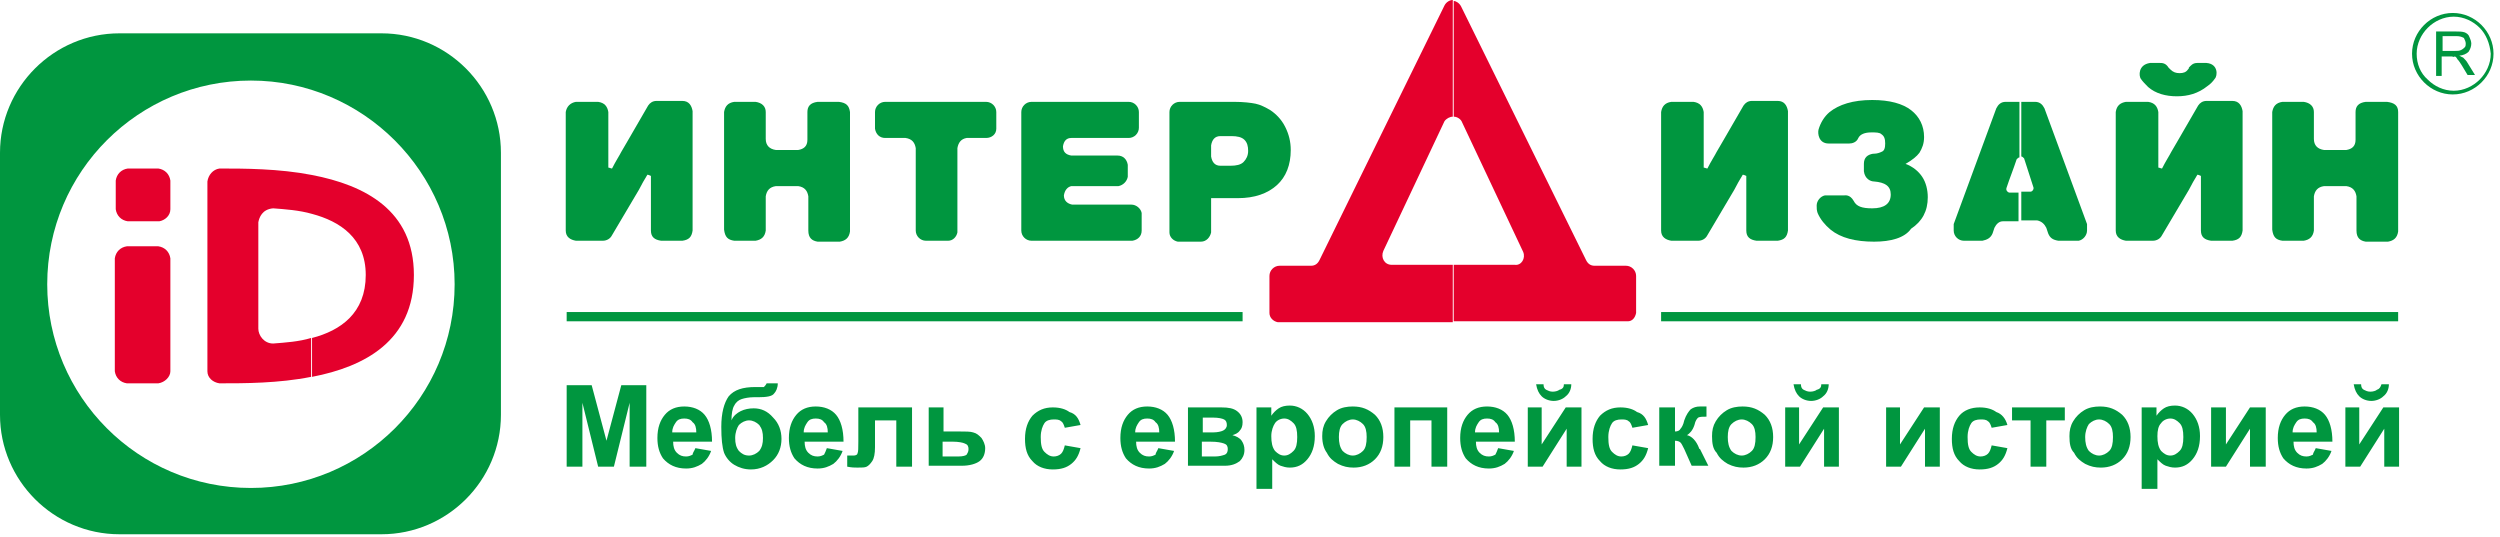 <?xml version="1.0" encoding="UTF-8" standalone="no"?> <svg xmlns:dc="http://purl.org/dc/elements/1.1/" xmlns:xl="http://www.w3.org/1999/xlink" xmlns="http://www.w3.org/2000/svg" viewBox="481 283 270 58" width="270" height="58"> <defs></defs>  <g id="Полотно________1" fill-opacity="1" stroke-dasharray="none" stroke="none" stroke-opacity="1" fill="none"> <title>Canvas 1</title> <g id="Полотно________1: Layer 1"> <title>Layer 1</title> <g id="Group_3"> <g id="Group_4"> <g id="Graphic_23"> <path d="M 716.1 293.4 C 714.9 293.4 713.8 293.1 713 292.4 C 712.7 292.1 712.4 291.8 712.2 291.5 C 712 291.2 711.9 290 713.2 289.8 C 713.6 289.8 713.9 289.8 714.3 289.8 C 714.5 289.8 714.9 289.8 715.2 290.3 C 715.3 290.4 715.3 290.4 715.4 290.5 C 715.7 290.8 716 290.9 716.4 290.9 C 716.8 290.9 717.1 290.8 717.3 290.5 C 717.4 290.4 717.4 290.4 717.4 290.3 C 717.6 290.1 717.8 289.8 718.3 289.8 C 718.6 289.8 719 289.8 719.3 289.8 C 720.6 289.9 720.5 291.2 720.2 291.5 C 720 291.8 719.7 292.1 719.4 292.3 C 718.4 293.1 717.3 293.4 716.1 293.4 Z" fill="#00963f"></path> </g> <g id="Graphic_22"> <path d="M 699.2 294 L 700.8 294 C 701.3 294 701.6 294.3 701.8 294.7 L 706.4 307.2 L 706.4 307.9 C 706.4 308.4 706 308.9 705.5 309 L 703.3 309 C 702.7 308.9 702.4 308.7 702.2 308.2 L 702 307.6 C 701.8 307.2 701.5 306.9 701 306.8 L 699.3 306.8 L 699.3 303.7 L 700.3 303.7 C 700.5 303.7 700.7 303.4 700.6 303.2 L 699.6 300.1 C 699.5 300 699.4 299.9 699.3 299.9 L 699.3 294 Z M 696.4 307.6 L 696.2 308.2 C 696 308.7 695.6 308.9 695.1 309 L 694 309 L 693.1 309 C 692.5 309 692 308.5 692 307.9 L 692 307.2 L 696.6 294.7 C 696.8 294.3 697.1 294 697.6 294 L 699.1 294 L 699.1 300 C 699 300 698.9 300.1 698.8 300.2 C 698.4 301.4 698.1 302.1 697.7 303.3 C 697.6 303.6 697.9 303.8 698 303.8 L 699 303.8 L 699 306.9 L 697.3 306.9 C 696.9 306.9 696.6 307.2 696.4 307.6 Z" fill="#00963f"></path> </g> <g id="Graphic_21"> <path d="M 683.4 309.1 C 681.4 309.1 679.8 308.7 678.7 307.8 C 678.1 307.3 677.6 306.7 677.3 306 C 677.2 305.7 677.2 305.5 677.2 305.2 C 677.2 304.7 677.6 304.2 678.1 304.1 L 680.2 304.1 C 680.3 304.1 680.8 304 681.2 304.7 C 681.5 305.3 682.1 305.5 683.2 305.5 C 684.5 305.5 685.2 305 685.2 304 C 685.2 303.1 684.6 302.7 683.4 302.6 C 683 302.6 682.4 302.3 682.3 301.5 L 682.3 300.7 C 682.3 300 682.7 299.7 683.3 299.6 C 683.3 299.6 683.3 299.6 683.4 299.6 C 683.7 299.6 684 299.5 684.2 299.4 C 684.5 299.3 684.6 299 684.6 298.5 C 684.6 298 684.5 297.7 684.2 297.5 C 684 297.3 683.6 297.3 683.1 297.3 C 682.4 297.3 681.9 297.5 681.7 297.9 C 681.5 298.4 681 298.5 680.7 298.5 L 678.5 298.5 C 677.4 298.5 677.3 297.4 677.4 297 C 677.6 296.3 678 295.6 678.6 295.1 C 679.6 294.3 681.1 293.8 683.2 293.8 C 685.1 293.8 686.5 294.2 687.4 294.9 C 688.3 295.6 688.8 296.6 688.8 297.8 C 688.8 298.5 688.6 299 688.3 299.5 C 688 299.9 687.5 300.3 686.8 300.7 C 687.6 301 688.2 301.5 688.6 302.1 C 689 302.7 689.2 303.5 689.2 304.3 C 689.2 305.8 688.6 306.9 687.4 307.7 C 686.7 308.7 685.2 309.1 683.4 309.1 Z" fill="#00963f"></path> </g> <g id="Graphic_20"> <path d="M 660.4 316.7 L 740 316.7 L 740 317.7 L 660.4 317.7 L 660.4 316.7 Z" fill="#00963f"></path> </g> <g id="Graphic_19"> <path d="M 542.2 316.7 L 615.2 316.7 L 615.2 317.7 L 542.2 317.7 L 542.2 316.7 Z" fill="#00963f"></path> </g> <g id="Graphic_18"> <path d="M 613.8 294 L 614.3 294 C 615.3 294 616.1 294.1 616.6 294.2 C 617.1 294.3 617.7 294.6 618.2 294.9 C 618.8 295.3 619.4 295.9 619.8 296.7 C 620.2 297.5 620.4 298.3 620.4 299.2 C 620.4 300.8 619.9 302.1 618.9 303 C 617.9 303.9 616.5 304.4 614.7 304.4 L 613.7 304.4 L 613.7 300.9 L 613.9 300.9 C 614.5 300.9 615 300.8 615.3 300.5 C 615.6 300.2 615.8 299.8 615.8 299.3 C 615.8 298.8 615.7 298.4 615.4 298.1 C 615.1 297.8 614.6 297.7 614 297.7 L 613.8 297.7 Z M 611.8 304.4 L 611.8 308.1 C 611.7 308.6 611.3 309.1 610.7 309.1 L 609.8 309.1 L 608.2 309.1 C 607.7 309 607.3 308.6 607.3 308.1 L 607.3 295.8 L 607.3 295.1 C 607.3 294.5 607.8 294 608.4 294 L 609.3 294 L 613.9 294 L 613.9 297.7 L 612.8 297.7 C 612.2 297.7 611.9 298.1 611.8 298.7 L 611.8 299.9 C 611.9 300.5 612.2 300.9 612.8 300.9 L 613.9 300.9 L 613.9 304.4 Z" fill="#00963f"></path> </g> <g id="Graphic_17"> <path d="M 595.9 304.1 C 595.9 304.7 596.3 305 596.8 305.1 L 602.3 305.1 L 603.2 305.1 C 603.7 305.1 604.2 305.5 604.3 306 L 604.3 307.9 C 604.3 308.5 603.9 308.9 603.3 309 L 593.3 309 L 592.4 309 C 591.8 309 591.3 308.5 591.3 307.9 L 591.3 307.2 L 591.3 295.8 L 591.3 295.1 C 591.3 294.5 591.8 294 592.4 294 L 602.2 294 L 602.9 294 C 603.5 294 604 294.5 604 295.1 L 604 296 L 604 296.1 L 604 296.8 C 604 297.4 603.5 297.9 602.9 297.9 L 602 297.9 L 596.7 297.9 C 596.2 297.9 595.9 298.2 595.8 298.8 C 595.8 299.4 596.1 299.7 596.7 299.8 L 600.8 299.8 L 601.7 299.8 C 602.3 299.8 602.7 300.2 602.8 300.8 L 602.8 302.1 C 602.7 302.6 602.3 303 601.8 303.1 L 596.7 303.1 C 596.3 303.2 596 303.5 595.9 304.1 Z" fill="#00963f"></path> </g> <g id="Graphic_16"> <path d="M 584.4 299 L 584.4 308.1 C 584.3 308.6 583.9 309 583.4 309 L 581.8 309 L 581 309 C 580.4 309 579.9 308.5 579.9 307.9 L 579.9 307.2 L 579.9 299 C 579.8 298.4 579.5 298 578.8 297.9 L 577.5 297.9 L 576.6 297.9 C 576 297.9 575.6 297.5 575.5 296.9 L 575.5 295.8 L 575.5 295.1 C 575.5 294.5 576 294 576.6 294 L 577.5 294 L 586.8 294 L 587.5 294 C 588.1 294 588.6 294.5 588.6 295.1 L 588.6 296 L 588.6 296.9 C 588.6 297.5 588.1 297.9 587.5 297.9 L 586.6 297.9 L 585.4 297.9 C 584.8 298 584.5 298.4 584.4 299 Z" fill="#00963f"></path> </g> <g id="Graphic_15"> <path d="M 572.8 295.1 L 572.8 308 C 572.7 308.7 572.3 309 571.7 309.1 L 569.3 309.1 C 568.7 309 568.3 308.7 568.3 307.9 L 568.3 304.2 C 568.2 303.6 567.9 303.2 567.2 303.1 L 564.8 303.1 C 564.1 303.2 563.8 303.6 563.7 304.2 L 563.7 307.9 C 563.6 308.6 563.2 308.9 562.6 309 L 560.3 309 C 559.6 308.9 559.3 308.6 559.2 307.8 L 559.2 295.1 C 559.3 294.5 559.6 294.1 560.3 294 L 562.6 294 C 563.3 294.1 563.7 294.5 563.7 295.1 L 563.7 298 C 563.7 298.7 564.1 299.1 564.8 299.2 L 567.2 299.2 C 567.8 299.1 568.2 298.8 568.2 298.1 L 568.2 295.1 C 568.2 294.5 568.5 294.1 569.3 294 L 571.6 294 C 572.4 294.1 572.7 294.4 572.8 295.1 Z" fill="#00963f"></path> </g> <g id="Graphic_14"> <path d="M 543.2 294 L 545.6 294 C 546.3 294.1 546.6 294.5 546.7 295.1 L 546.7 297.8 L 546.7 301.1 C 546.8 301.1 547 301.2 547.1 301.2 C 547.5 300.4 547.9 299.8 548.1 299.4 L 548.8 298.2 L 551 294.4 C 551.2 294.1 551.5 293.9 551.9 293.9 L 554.7 293.9 C 555.4 293.9 555.7 294.4 555.8 295 L 555.8 307.9 C 555.7 308.6 555.4 308.9 554.7 309 L 552.4 309 C 551.7 308.9 551.3 308.6 551.3 307.9 L 551.3 302 C 551.3 302 550.9 301.8 550.9 301.9 C 550.6 302.4 550.3 302.9 550 303.5 L 547.1 308.4 C 546.9 308.8 546.5 309 546.1 309 L 543.2 309 C 542.6 308.9 542.1 308.6 542.1 307.9 L 542.1 295.1 C 542.2 294.5 542.6 294.1 543.2 294 Z" fill="#00963f"></path> </g> <g id="Graphic_13"> <path d="M 638.8 283.7 L 652.3 311.1 C 652.5 311.5 652.8 311.7 653.2 311.7 L 655.7 311.7 L 656.6 311.7 C 657.2 311.7 657.7 312.2 657.7 312.8 L 657.7 313.5 L 657.7 316.8 C 657.6 317.3 657.3 317.7 656.8 317.7 L 638 317.7 L 638 311.6 L 644.6 311.6 C 645.3 311.7 645.8 310.9 645.5 310.2 L 638.9 296.2 C 638.8 295.9 638.4 295.6 638 295.6 L 638 283.1 C 638.2 283.1 638.6 283.3 638.8 283.7 Z M 637.8 317.8 L 619 317.8 C 618.5 317.7 618.1 317.3 618.1 316.8 L 618.1 313.5 L 618.1 312.8 C 618.1 312.2 618.6 311.7 619.2 311.7 L 620.1 311.7 L 622.6 311.7 C 623 311.7 623.3 311.5 623.5 311.1 L 637 283.6 C 637.2 283.2 637.6 283 637.9 283 L 637.9 295.6 C 637.6 295.6 637.2 295.8 637 296.1 L 630.4 310.1 C 630.1 310.8 630.5 311.6 631.3 311.6 L 637.9 311.6 L 637.9 317.8 Z" fill="#e4002c"></path> </g> <g id="Graphic_12"> <path d="M 661.5 294 L 663.9 294 C 664.6 294.1 664.9 294.5 665 295.1 L 665 297.8 L 665 301.1 C 665.1 301.1 665.3 301.2 665.4 301.2 C 665.8 300.4 666.2 299.8 666.4 299.4 L 667.1 298.2 L 669.3 294.4 C 669.5 294.1 669.8 293.9 670.2 293.9 L 673 293.9 C 673.7 293.9 674 294.4 674.1 295 L 674.1 307.9 C 674 308.6 673.7 308.9 673 309 L 670.7 309 C 670 308.9 669.6 308.6 669.6 307.9 L 669.6 302 C 669.6 302 669.2 301.8 669.2 301.9 C 668.9 302.4 668.6 302.9 668.3 303.5 L 665.4 308.4 C 665.2 308.8 664.8 309 664.4 309 L 661.5 309 C 660.9 308.9 660.4 308.6 660.4 307.9 L 660.4 295.1 C 660.5 294.5 660.8 294.1 661.5 294 Z" fill="#00963f"></path> </g> <g id="Graphic_11"> <path d="M 710.6 294 L 713 294 C 713.7 294.1 714 294.5 714.1 295.1 L 714.1 297.8 L 714.1 301.1 C 714.2 301.1 714.4 301.2 714.5 301.2 C 714.9 300.4 715.3 299.8 715.5 299.4 L 716.2 298.2 L 718.4 294.4 C 718.6 294.1 718.9 293.9 719.3 293.9 L 722.1 293.9 C 722.8 293.9 723.1 294.4 723.2 295 L 723.2 307.9 C 723.1 308.6 722.8 308.9 722.1 309 L 719.8 309 C 719.1 308.9 718.7 308.6 718.7 307.9 L 718.7 302 C 718.7 302 718.3 301.8 718.3 301.9 C 718 302.4 717.7 302.9 717.4 303.5 L 714.5 308.4 C 714.3 308.8 713.9 309 713.5 309 L 710.6 309 C 710 308.9 709.5 308.6 709.5 307.9 L 709.5 295.1 C 709.6 294.4 710 294.1 710.6 294 Z" fill="#00963f"></path> </g> <g id="Graphic_10"> <path d="M 740 295.1 L 740 308 C 739.9 308.7 739.5 309 738.9 309.1 L 736.5 309.1 C 735.9 309 735.5 308.7 735.5 307.9 L 735.5 304.2 C 735.4 303.6 735.1 303.2 734.4 303.1 L 732 303.1 C 731.3 303.2 731 303.6 730.9 304.2 L 730.9 307.9 C 730.8 308.6 730.4 308.9 729.8 309 L 727.5 309 C 726.8 308.9 726.5 308.6 726.4 307.8 L 726.4 295.1 C 726.5 294.5 726.8 294.1 727.5 294 L 729.8 294 C 730.5 294.1 730.9 294.5 730.9 295.1 L 730.9 298 C 730.9 298.7 731.3 299.1 732 299.2 L 734.4 299.2 C 735 299.1 735.4 298.8 735.4 298.1 L 735.4 295.1 C 735.4 294.5 735.7 294.1 736.5 294 L 738.8 294 C 739.6 294.1 740 294.4 740 295.1 Z" fill="#00963f"></path> </g> <g id="Graphic_9"> <path d="M 745.9 284.4 C 747.1 284.4 748.2 284.9 749 285.7 C 749.8 286.5 750.3 287.6 750.3 288.8 C 750.3 290 749.8 291.1 749 291.9 C 748.2 292.7 747.1 293.2 745.9 293.2 C 744.7 293.2 743.6 292.7 742.8 291.9 C 742 291.1 741.5 290 741.5 288.8 C 741.5 287.6 742 286.5 742.8 285.7 C 743.6 284.9 744.7 284.4 745.9 284.4 Z M 748.8 286 C 748.1 285.3 747.1 284.8 746 284.8 C 744.9 284.8 743.9 285.3 743.2 286 C 742.5 286.7 742 287.7 742 288.8 C 742 289.9 742.4 290.9 743.2 291.6 C 743.9 292.3 744.9 292.8 746 292.8 C 747.1 292.8 748.1 292.3 748.8 291.6 C 749.5 290.9 750 289.9 750 288.8 C 749.9 287.7 749.5 286.7 748.8 286 Z" fill="#00963f"></path> </g> <g id="Graphic_8"> <path d="M 744.1 291.2 L 744.1 286.4 L 746.2 286.4 C 746.6 286.4 746.9 286.4 747.2 286.5 C 747.4 286.6 747.6 286.7 747.7 287 C 747.8 287.2 747.9 287.5 747.9 287.7 C 747.9 288 747.8 288.3 747.6 288.6 C 747.4 288.8 747 289 746.6 289 C 746.8 289.1 746.9 289.2 747 289.2 C 747.2 289.4 747.4 289.6 747.5 289.8 L 748.3 291.1 L 747.5 291.1 L 746.9 290.1 C 746.7 289.8 746.6 289.6 746.4 289.4 C 746.3 289.2 746.2 289.1 746.1 289.1 C 746 289.2 745.9 289.1 745.8 289.1 C 745.7 289.1 745.6 289.1 745.4 289.1 L 744.7 289.1 L 744.7 291.2 L 744.1 291.2 Z M 744.7 288.5 L 746.1 288.5 C 746.4 288.5 746.6 288.5 746.8 288.4 C 747 288.3 747.1 288.2 747.2 288.1 C 747.3 288 747.3 287.8 747.3 287.7 C 747.3 287.5 747.2 287.3 747.1 287.1 C 746.9 287 746.7 286.9 746.3 286.9 L 744.8 286.9 L 744.8 288.5 Z" fill="#00963f"></path> </g> <g id="Graphic_7"> <path d="M 493.9 286.6 L 522.2 286.6 C 529.3 286.6 535.1 292.4 535.1 299.5 L 535.1 327.8 C 535.1 334.9 529.3 340.7 522.2 340.7 L 493.9 340.7 C 486.8 340.7 481 334.9 481 327.8 L 481 299.5 C 481 292.4 486.8 286.6 493.9 286.6 Z M 508.1 291.7 C 496 291.7 486.1 301.5 486.1 313.7 C 486.1 325.8 495.9 335.7 508.1 335.7 C 520.2 335.7 530.1 325.9 530.1 313.7 C 530.1 301.6 520.2 291.7 508.1 291.7 Z" fill="#00963f"></path> </g> <g id="Graphic_6"> <path d="M 514.7 323.7 L 514.7 319.5 C 517.8 318.7 520.5 316.8 520.5 312.7 C 520.5 308.7 517.7 306.9 514.7 306.1 L 514.7 301.9 C 520.4 303 525.7 305.7 525.7 312.7 C 525.7 319.8 520.4 322.6 514.7 323.7 Z M 499.4 305.6 L 499.4 302.5 C 499.3 301.8 498.8 301.3 498.1 301.2 L 494.8 301.2 C 494.1 301.3 493.6 301.8 493.5 302.5 L 493.5 305.6 C 493.6 306.3 494.1 306.8 494.8 306.9 L 498.2 306.9 C 498.8 306.8 499.4 306.3 499.4 305.6 Z M 514.7 301.9 L 514.7 306.1 C 513.3 305.7 511.8 305.6 510.5 305.5 C 509.3 305.6 509 306.5 508.9 307 C 508.9 310.8 508.9 314.7 508.9 318.5 C 508.9 319.2 509.5 320.1 510.5 320.1 C 511.8 320 513.3 319.9 514.6 319.5 L 514.6 323.7 C 511.1 324.4 507.4 324.4 504.7 324.4 C 504 324.3 503.4 323.8 503.4 323.1 L 503.4 302.6 C 503.5 301.9 504 301.3 504.7 301.2 C 507.3 301.2 511.1 301.2 514.7 301.9 Z M 499.4 323.1 L 499.4 310.9 C 499.3 310.2 498.8 309.7 498.1 309.6 L 494.7 309.6 C 494 309.7 493.5 310.2 493.4 310.9 L 493.4 323.1 C 493.5 323.8 494 324.3 494.7 324.4 L 498.1 324.4 C 498.8 324.3 499.4 323.7 499.4 323.1 Z" fill="#e4002c"></path> </g> <g id="Graphic_5"> <path d="M 542.2 333.4 L 542.2 324.6 L 544.9 324.6 L 546.5 330.6 L 548.1 324.6 L 550.8 324.6 L 550.8 333.4 L 549 333.4 L 549 326.5 L 547.3 333.4 L 545.6 333.4 L 543.9 326.5 L 543.9 333.4 L 542.2 333.4 Z M 556.1 331.4 L 557.8 331.7 C 557.6 332.3 557.2 332.8 556.8 333.1 C 556.3 333.4 555.8 333.6 555.1 333.6 C 554 333.6 553.2 333.2 552.6 332.5 C 552.2 331.9 552 331.2 552 330.3 C 552 329.2 552.3 328.4 552.8 327.8 C 553.3 327.2 554 326.9 554.9 326.9 C 555.8 326.9 556.6 327.2 557.1 327.8 C 557.6 328.4 557.9 329.4 557.9 330.7 L 553.7 330.7 C 553.7 331.2 553.8 331.6 554.1 331.9 C 554.4 332.2 554.7 332.3 555.1 332.3 C 555.4 332.3 555.6 332.2 555.8 332.1 C 555.8 331.9 556 331.7 556.1 331.4 Z M 556.2 329.7 C 556.2 329.2 556.1 328.8 555.8 328.6 C 555.6 328.3 555.3 328.2 554.9 328.2 C 554.5 328.2 554.2 328.3 554 328.6 C 553.8 328.9 553.6 329.2 553.6 329.7 L 556.2 329.7 Z M 563.8 324.4 L 565 324.4 C 565 324.9 564.8 325.3 564.6 325.5 C 564.4 325.8 563.8 325.9 562.9 325.9 C 562.8 325.9 562.7 325.9 562.6 325.9 L 562.4 325.9 C 561.9 325.9 561.4 326 561.1 326.1 C 560.8 326.2 560.5 326.4 560.3 326.8 C 560.1 327.1 560 327.7 560 328.4 C 560.2 327.9 560.6 327.6 561 327.4 C 561.4 327.2 561.9 327.1 562.4 327.1 C 563.2 327.1 563.9 327.4 564.5 328.1 C 565.1 328.7 565.4 329.5 565.4 330.4 C 565.4 331.3 565.1 332.1 564.5 332.7 C 563.9 333.3 563.1 333.7 562.1 333.7 C 561.4 333.7 560.8 333.5 560.3 333.2 C 559.8 332.9 559.4 332.4 559.2 331.9 C 559 331.3 558.9 330.4 558.9 329.1 C 558.9 327.6 559.2 326.5 559.7 325.8 C 560.3 325.1 561.2 324.8 562.6 324.8 L 563.5 324.8 C 563.6 324.7 563.7 324.6 563.8 324.4 Z M 560.4 330.3 C 560.4 330.9 560.5 331.3 560.8 331.7 C 561.1 332 561.4 332.2 561.9 332.2 C 562.3 332.2 562.7 332 563 331.7 C 563.3 331.3 563.4 330.9 563.4 330.3 C 563.4 329.7 563.3 329.3 563 328.9 C 562.7 328.6 562.3 328.4 561.9 328.4 C 561.5 328.4 561.1 328.6 560.8 328.9 C 560.6 329.2 560.4 329.7 560.4 330.3 Z M 570.3 331.4 L 572 331.7 C 571.8 332.3 571.4 332.8 571 333.1 C 570.5 333.4 570 333.6 569.3 333.6 C 568.2 333.6 567.4 333.2 566.8 332.5 C 566.4 331.9 566.2 331.2 566.2 330.3 C 566.2 329.2 566.5 328.4 567 327.8 C 567.5 327.2 568.2 326.9 569.1 326.9 C 570 326.9 570.8 327.2 571.3 327.8 C 571.8 328.4 572.1 329.4 572.1 330.7 L 567.9 330.7 C 567.9 331.2 568 331.6 568.3 331.9 C 568.6 332.2 568.9 332.3 569.3 332.3 C 569.6 332.3 569.8 332.2 570 332.1 C 570.1 331.9 570.2 331.7 570.3 331.4 Z M 570.4 329.7 C 570.4 329.2 570.3 328.8 570 328.6 C 569.8 328.3 569.5 328.2 569.1 328.2 C 568.7 328.2 568.4 328.3 568.2 328.6 C 568 328.9 567.8 329.2 567.8 329.7 L 570.4 329.7 Z M 573.9 327 L 579.5 327 L 579.5 333.4 L 577.8 333.4 L 577.8 328.4 L 575.5 328.4 L 575.5 331.3 C 575.5 332 575.4 332.5 575.2 332.8 C 575 333.1 574.8 333.3 574.6 333.4 C 574.4 333.5 574.1 333.5 573.6 333.5 C 573.3 333.5 573 333.5 572.5 333.4 L 572.5 332.2 C 572.5 332.2 572.6 332.2 572.8 332.2 C 573 332.2 573.1 332.2 573.2 332.2 C 573.4 332.2 573.6 332.1 573.6 332 C 573.7 331.8 573.7 331.4 573.7 330.7 L 573.7 327 Z M 581.2 327 L 582.9 327 L 582.9 329.6 L 584.6 329.6 C 585.3 329.6 585.8 329.6 586.1 329.7 C 586.5 329.8 586.7 330 587 330.3 C 587.2 330.6 587.4 331 587.4 331.4 C 587.4 332 587.2 332.5 586.8 332.8 C 586.4 333.1 585.7 333.3 584.9 333.3 L 581.3 333.3 L 581.3 327 Z M 582.9 332.3 L 584.5 332.3 C 585 332.3 585.3 332.2 585.4 332.1 C 585.5 331.9 585.6 331.8 585.6 331.5 C 585.6 331.2 585.5 331 585.2 330.9 C 585 330.8 584.5 330.7 583.9 330.7 L 582.8 330.7 L 582.8 332.3 Z M 597.7 328.9 L 596 329.2 C 595.9 328.9 595.8 328.6 595.6 328.5 C 595.4 328.3 595.1 328.3 594.8 328.3 C 594.4 328.3 594 328.4 593.8 328.7 C 593.6 329 593.4 329.5 593.4 330.2 C 593.4 331 593.5 331.5 593.8 331.8 C 594.1 332.1 594.4 332.3 594.8 332.3 C 595.1 332.3 595.4 332.2 595.6 332 C 595.8 331.8 595.9 331.5 596 331.1 L 597.7 331.4 C 597.5 332.2 597.2 332.7 596.7 333.1 C 596.2 333.5 595.6 333.7 594.7 333.7 C 593.8 333.7 593 333.4 592.5 332.8 C 591.9 332.2 591.7 331.4 591.7 330.4 C 591.7 329.3 592 328.5 592.5 327.9 C 593.1 327.3 593.8 327 594.7 327 C 595.5 327 596.1 327.2 596.5 327.5 C 597.2 327.7 597.5 328.2 597.7 328.9 Z M 606.1 331.4 L 607.8 331.7 C 607.6 332.3 607.2 332.8 606.8 333.1 C 606.3 333.4 605.8 333.6 605.1 333.6 C 604 333.6 603.2 333.2 602.6 332.5 C 602.2 331.9 602 331.2 602 330.3 C 602 329.2 602.3 328.4 602.8 327.8 C 603.3 327.2 604 326.9 604.9 326.9 C 605.8 326.9 606.6 327.2 607.1 327.8 C 607.6 328.4 607.9 329.4 607.9 330.7 L 603.7 330.7 C 603.7 331.2 603.8 331.6 604.1 331.9 C 604.4 332.2 604.7 332.3 605.1 332.3 C 605.4 332.3 605.6 332.2 605.8 332.1 C 605.8 331.9 606 331.7 606.1 331.4 Z M 606.2 329.7 C 606.2 329.2 606.1 328.8 605.8 328.6 C 605.6 328.3 605.3 328.2 604.9 328.2 C 604.5 328.2 604.2 328.3 604 328.6 C 603.8 328.9 603.6 329.2 603.6 329.7 L 606.2 329.7 Z M 609.2 327 L 612.9 327 C 613.7 327 614.2 327.1 614.6 327.4 C 615 327.7 615.2 328.1 615.2 328.6 C 615.2 329 615.1 329.3 614.9 329.5 C 614.7 329.8 614.4 329.9 614.1 330 C 614.5 330.1 614.9 330.3 615.1 330.6 C 615.3 330.9 615.4 331.2 615.4 331.6 C 615.4 332.1 615.2 332.5 614.9 332.8 C 614.5 333.1 614 333.3 613.3 333.3 L 609.3 333.3 L 609.3 327 Z M 610.9 329.7 L 612 329.7 C 612.5 329.7 612.9 329.6 613.1 329.5 C 613.3 329.4 613.5 329.2 613.5 328.9 C 613.5 328.6 613.4 328.4 613.2 328.3 C 613 328.2 612.6 328.1 612 328.1 L 610.9 328.1 L 610.9 329.7 Z M 610.9 332.3 L 612.2 332.3 C 612.7 332.3 613 332.2 613.3 332.1 C 613.5 332 613.6 331.8 613.6 331.5 C 613.6 331.2 613.5 331 613.2 330.9 C 612.9 330.8 612.5 330.7 611.7 330.7 L 610.8 330.7 L 610.8 332.3 Z M 616.7 327 L 618.3 327 L 618.3 327.9 C 618.5 327.6 618.8 327.3 619.1 327.1 C 619.4 326.9 619.8 326.8 620.3 326.8 C 621 326.8 621.7 327.1 622.2 327.7 C 622.7 328.3 623 329.1 623 330.1 C 623 331.2 622.7 332 622.2 332.6 C 621.7 333.2 621.1 333.5 620.3 333.5 C 619.9 333.5 619.6 333.4 619.3 333.3 C 619 333.2 618.7 332.9 618.4 332.6 L 618.4 335.8 L 616.7 335.8 L 616.7 327 Z M 618.3 330.1 C 618.3 330.8 618.4 331.3 618.7 331.7 C 619 332 619.3 332.2 619.7 332.2 C 620.1 332.2 620.4 332 620.7 331.7 C 621 331.4 621.1 330.9 621.1 330.2 C 621.1 329.5 621 329 620.7 328.7 C 620.4 328.4 620.1 328.2 619.7 328.2 C 619.3 328.2 618.9 328.4 618.7 328.7 C 618.5 329 618.3 329.5 618.3 330.1 Z M 623.8 330.1 C 623.8 329.5 623.9 329 624.2 328.5 C 624.5 328 624.9 327.6 625.4 327.3 C 625.9 327 626.5 326.9 627.1 326.9 C 628.1 326.9 628.8 327.2 629.5 327.8 C 630.1 328.4 630.4 329.2 630.4 330.2 C 630.4 331.2 630.1 332 629.5 332.6 C 628.9 333.2 628.1 333.5 627.2 333.5 C 626.6 333.5 626.1 333.4 625.5 333.1 C 625 332.8 624.6 332.5 624.3 331.9 C 624 331.5 623.8 330.9 623.8 330.1 Z M 625.6 330.2 C 625.6 330.8 625.7 331.3 626 331.7 C 626.3 332 626.7 332.2 627.1 332.2 C 627.5 332.2 627.9 332 628.2 331.7 C 628.5 331.4 628.6 330.9 628.6 330.2 C 628.6 329.6 628.5 329.1 628.2 328.8 C 627.9 328.5 627.5 328.3 627.1 328.3 C 626.7 328.3 626.3 328.5 626 328.8 C 625.7 329.1 625.6 329.6 625.6 330.2 Z M 631.6 327 L 637.3 327 L 637.3 333.4 L 635.6 333.4 L 635.6 328.4 L 633.3 328.4 L 633.3 333.4 L 631.6 333.4 L 631.6 327 Z M 642.8 331.4 L 644.5 331.7 C 644.3 332.3 643.9 332.8 643.5 333.1 C 643 333.4 642.5 333.6 641.8 333.6 C 640.7 333.6 639.9 333.2 639.3 332.5 C 638.9 331.9 638.7 331.2 638.7 330.3 C 638.7 329.2 639 328.4 639.5 327.8 C 640 327.2 640.7 326.9 641.6 326.9 C 642.5 326.9 643.3 327.2 643.8 327.8 C 644.3 328.4 644.6 329.4 644.6 330.7 L 640.4 330.7 C 640.4 331.2 640.5 331.6 640.8 331.9 C 641.1 332.2 641.4 332.3 641.8 332.3 C 642.1 332.3 642.3 332.2 642.5 332.1 C 642.6 331.9 642.7 331.7 642.8 331.4 Z M 642.9 329.7 C 642.9 329.2 642.8 328.8 642.5 328.6 C 642.3 328.3 642 328.2 641.6 328.2 C 641.2 328.2 640.9 328.3 640.7 328.6 C 640.5 328.9 640.3 329.2 640.3 329.7 L 642.9 329.7 Z M 645.9 327 L 647.5 327 L 647.5 331 L 650.1 327 L 651.8 327 L 651.8 333.4 L 650.2 333.4 L 650.2 329.3 L 647.6 333.4 L 646 333.4 L 646 327 Z M 649.9 324.5 L 650.7 324.5 C 650.7 325 650.5 325.5 650.1 325.8 C 649.8 326.1 649.3 326.3 648.8 326.3 C 648.3 326.3 647.8 326.1 647.5 325.8 C 647.2 325.5 647 325.1 646.9 324.5 L 647.7 324.5 C 647.7 324.8 647.8 325 648 325.1 C 648.2 325.2 648.4 325.3 648.7 325.3 C 649 325.3 649.3 325.2 649.4 325.1 C 649.8 325 649.9 324.8 649.9 324.5 Z M 659 328.9 L 657.3 329.2 C 657.2 328.9 657.1 328.6 656.9 328.5 C 656.7 328.3 656.4 328.3 656.1 328.3 C 655.7 328.3 655.3 328.4 655.1 328.7 C 654.9 329 654.7 329.5 654.7 330.2 C 654.7 331 654.8 331.5 655.1 331.8 C 655.4 332.1 655.7 332.3 656.1 332.3 C 656.4 332.3 656.7 332.2 656.9 332 C 657.1 331.8 657.2 331.5 657.3 331.1 L 659 331.4 C 658.8 332.2 658.5 332.7 658 333.1 C 657.5 333.5 656.9 333.7 656 333.7 C 655.1 333.7 654.3 333.4 653.8 332.8 C 653.2 332.2 653 331.4 653 330.4 C 653 329.3 653.3 328.5 653.8 327.9 C 654.4 327.3 655.1 327 656 327 C 656.8 327 657.4 327.2 657.8 327.5 C 658.5 327.7 658.8 328.2 659 328.9 Z M 660.2 327 L 661.9 327 L 661.9 329.6 C 662.2 329.6 662.4 329.5 662.5 329.3 C 662.6 329.2 662.8 328.9 662.9 328.4 C 663.1 327.8 663.4 327.4 663.6 327.2 C 663.9 327 664.2 326.9 664.6 326.9 C 664.7 326.9 664.9 326.9 665.3 326.9 L 665.3 328 C 664.9 328 664.6 328 664.4 328.1 C 664.3 328.2 664.1 328.4 664 328.9 C 663.8 329.5 663.5 329.8 663.2 330 C 663.7 330.1 664.2 330.6 664.5 331.4 C 664.5 331.4 664.5 331.5 664.6 331.5 L 665.5 333.3 L 663.7 333.3 L 662.9 331.5 C 662.7 331.1 662.6 330.9 662.5 330.8 C 662.4 330.7 662.2 330.6 661.9 330.6 L 661.9 333.3 L 660.2 333.3 L 660.2 327 Z M 665.9 330.1 C 665.9 329.5 666 329 666.3 328.5 C 666.6 328 667 327.6 667.5 327.3 C 668 327 668.6 326.9 669.2 326.9 C 670.2 326.9 670.9 327.2 671.6 327.8 C 672.2 328.4 672.5 329.2 672.5 330.2 C 672.5 331.2 672.2 332 671.6 332.6 C 671 333.2 670.2 333.5 669.3 333.5 C 668.7 333.5 668.2 333.4 667.6 333.1 C 667.1 332.8 666.7 332.5 666.4 331.9 C 666 331.5 665.9 330.9 665.9 330.1 Z M 667.6 330.2 C 667.6 330.8 667.7 331.3 668 331.7 C 668.3 332 668.7 332.2 669.1 332.2 C 669.5 332.2 669.9 332 670.2 331.7 C 670.5 331.4 670.6 330.9 670.6 330.2 C 670.6 329.6 670.5 329.1 670.2 328.8 C 669.9 328.5 669.5 328.3 669.1 328.3 C 668.7 328.3 668.3 328.5 668 328.8 C 667.7 329.1 667.6 329.6 667.6 330.2 Z M 673.7 327 L 675.3 327 L 675.3 331 L 677.9 327 L 679.6 327 L 679.6 333.4 L 678 333.4 L 678 329.3 L 675.4 333.4 L 673.8 333.4 L 673.8 327 Z M 677.7 324.5 L 678.5 324.5 C 678.5 325 678.3 325.5 677.9 325.8 C 677.6 326.1 677.1 326.3 676.6 326.3 C 676.1 326.3 675.6 326.1 675.3 325.8 C 675 325.5 674.8 325.1 674.7 324.5 L 675.5 324.5 C 675.5 324.8 675.6 325 675.8 325.1 C 676 325.2 676.2 325.3 676.5 325.3 C 676.8 325.3 677.1 325.2 677.2 325.1 C 677.6 325 677.7 324.8 677.7 324.5 Z M 684.6 327 L 686.2 327 L 686.2 331 L 688.8 327 L 690.5 327 L 690.5 333.4 L 688.9 333.4 L 688.9 329.3 L 686.3 333.4 L 684.7 333.4 L 684.7 327 Z M 697.8 328.9 L 696.1 329.2 C 696 328.9 695.9 328.6 695.7 328.5 C 695.5 328.3 695.2 328.3 694.9 328.3 C 694.5 328.3 694.1 328.4 693.9 328.7 C 693.7 329 693.5 329.5 693.5 330.2 C 693.5 331 693.6 331.5 693.9 331.8 C 694.2 332.1 694.5 332.3 694.9 332.3 C 695.2 332.3 695.5 332.2 695.7 332 C 695.9 331.8 696 331.5 696.1 331.1 L 697.8 331.4 C 697.6 332.2 697.3 332.7 696.8 333.1 C 696.3 333.5 695.7 333.7 694.8 333.7 C 693.9 333.7 693.1 333.4 692.6 332.8 C 692 332.2 691.8 331.4 691.8 330.4 C 691.8 329.3 692.1 328.5 692.6 327.9 C 693.1 327.3 693.9 327 694.8 327 C 695.6 327 696.2 327.2 696.6 327.5 C 697.2 327.7 697.6 328.2 697.8 328.9 Z M 698.3 327 L 704 327 L 704 328.4 L 702 328.4 L 702 333.4 L 700.3 333.4 L 700.3 328.4 L 698.3 328.4 L 698.3 327 Z M 704.5 330.1 C 704.5 329.5 704.6 329 704.9 328.5 C 705.2 328 705.6 327.6 706.1 327.3 C 706.6 327 707.2 326.9 707.8 326.9 C 708.8 326.9 709.5 327.2 710.2 327.8 C 710.8 328.4 711.1 329.2 711.1 330.2 C 711.1 331.2 710.8 332 710.2 332.6 C 709.6 333.2 708.8 333.5 707.9 333.5 C 707.3 333.5 706.8 333.4 706.2 333.1 C 705.7 332.8 705.3 332.5 705 331.9 C 704.6 331.5 704.5 330.9 704.5 330.1 Z M 706.2 330.2 C 706.2 330.8 706.3 331.3 706.6 331.7 C 706.9 332 707.3 332.2 707.7 332.2 C 708.1 332.2 708.5 332 708.8 331.7 C 709.1 331.4 709.2 330.9 709.2 330.2 C 709.2 329.6 709.1 329.1 708.8 328.8 C 708.5 328.5 708.1 328.3 707.7 328.3 C 707.3 328.3 706.9 328.5 706.6 328.8 C 706.4 329.1 706.2 329.6 706.2 330.2 Z M 712.3 327 L 713.9 327 L 713.9 327.9 C 714.1 327.6 714.4 327.3 714.7 327.1 C 715 326.9 715.4 326.8 715.9 326.8 C 716.6 326.8 717.3 327.1 717.8 327.7 C 718.3 328.3 718.6 329.1 718.6 330.1 C 718.6 331.2 718.3 332 717.8 332.6 C 717.3 333.2 716.7 333.5 715.9 333.5 C 715.5 333.5 715.2 333.4 714.9 333.3 C 714.6 333.2 714.3 332.9 714 332.6 L 714 335.8 L 712.3 335.8 L 712.3 327 Z M 714 330.1 C 714 330.8 714.1 331.3 714.4 331.7 C 714.7 332 715 332.2 715.4 332.2 C 715.8 332.2 716.1 332 716.4 331.7 C 716.7 331.4 716.8 330.9 716.8 330.2 C 716.8 329.5 716.7 329 716.4 328.7 C 716.1 328.4 715.8 328.2 715.4 328.2 C 715 328.2 714.6 328.4 714.4 328.7 C 714.1 329 714 329.5 714 330.1 Z M 719.8 327 L 721.4 327 L 721.4 331 L 724 327 L 725.7 327 L 725.7 333.4 L 724 333.4 L 724 329.3 L 721.4 333.4 L 719.8 333.4 L 719.8 327 Z M 731.1 331.4 L 732.8 331.7 C 732.6 332.3 732.2 332.8 731.8 333.1 C 731.3 333.4 730.8 333.6 730.1 333.6 C 729 333.6 728.2 333.2 727.6 332.5 C 727.2 331.9 727 331.2 727 330.3 C 727 329.2 727.3 328.4 727.8 327.8 C 728.3 327.2 729 326.9 729.9 326.9 C 730.8 326.9 731.6 327.2 732.1 327.8 C 732.6 328.4 732.9 329.4 732.9 330.7 L 728.7 330.7 C 728.7 331.2 728.8 331.6 729.1 331.9 C 729.4 332.2 729.7 332.3 730.1 332.3 C 730.4 332.3 730.6 332.2 730.8 332.1 C 730.8 331.9 731 331.7 731.1 331.4 Z M 731.2 329.7 C 731.2 329.2 731.1 328.8 730.8 328.6 C 730.6 328.3 730.3 328.2 729.9 328.2 C 729.5 328.2 729.2 328.3 729 328.6 C 728.8 328.9 728.6 329.2 728.6 329.7 L 731.2 329.7 Z M 734.2 327 L 735.8 327 L 735.8 331 L 738.4 327 L 740.1 327 L 740.1 333.4 L 738.5 333.4 L 738.5 329.3 L 735.9 333.4 L 734.3 333.4 L 734.3 327 Z M 738.2 324.5 L 739 324.5 C 739 325 738.8 325.5 738.4 325.8 C 738.1 326.1 737.6 326.3 737.1 326.3 C 736.6 326.3 736.1 326.1 735.8 325.8 C 735.5 325.5 735.3 325.1 735.2 324.5 L 736 324.5 C 736 324.8 736.1 325 736.3 325.1 C 736.5 325.2 736.7 325.3 737 325.3 C 737.3 325.3 737.6 325.2 737.7 325.1 C 738 325 738.1 324.8 738.2 324.5 Z" fill="#00963f"></path> </g> </g> </g> </g> </g> </svg> 